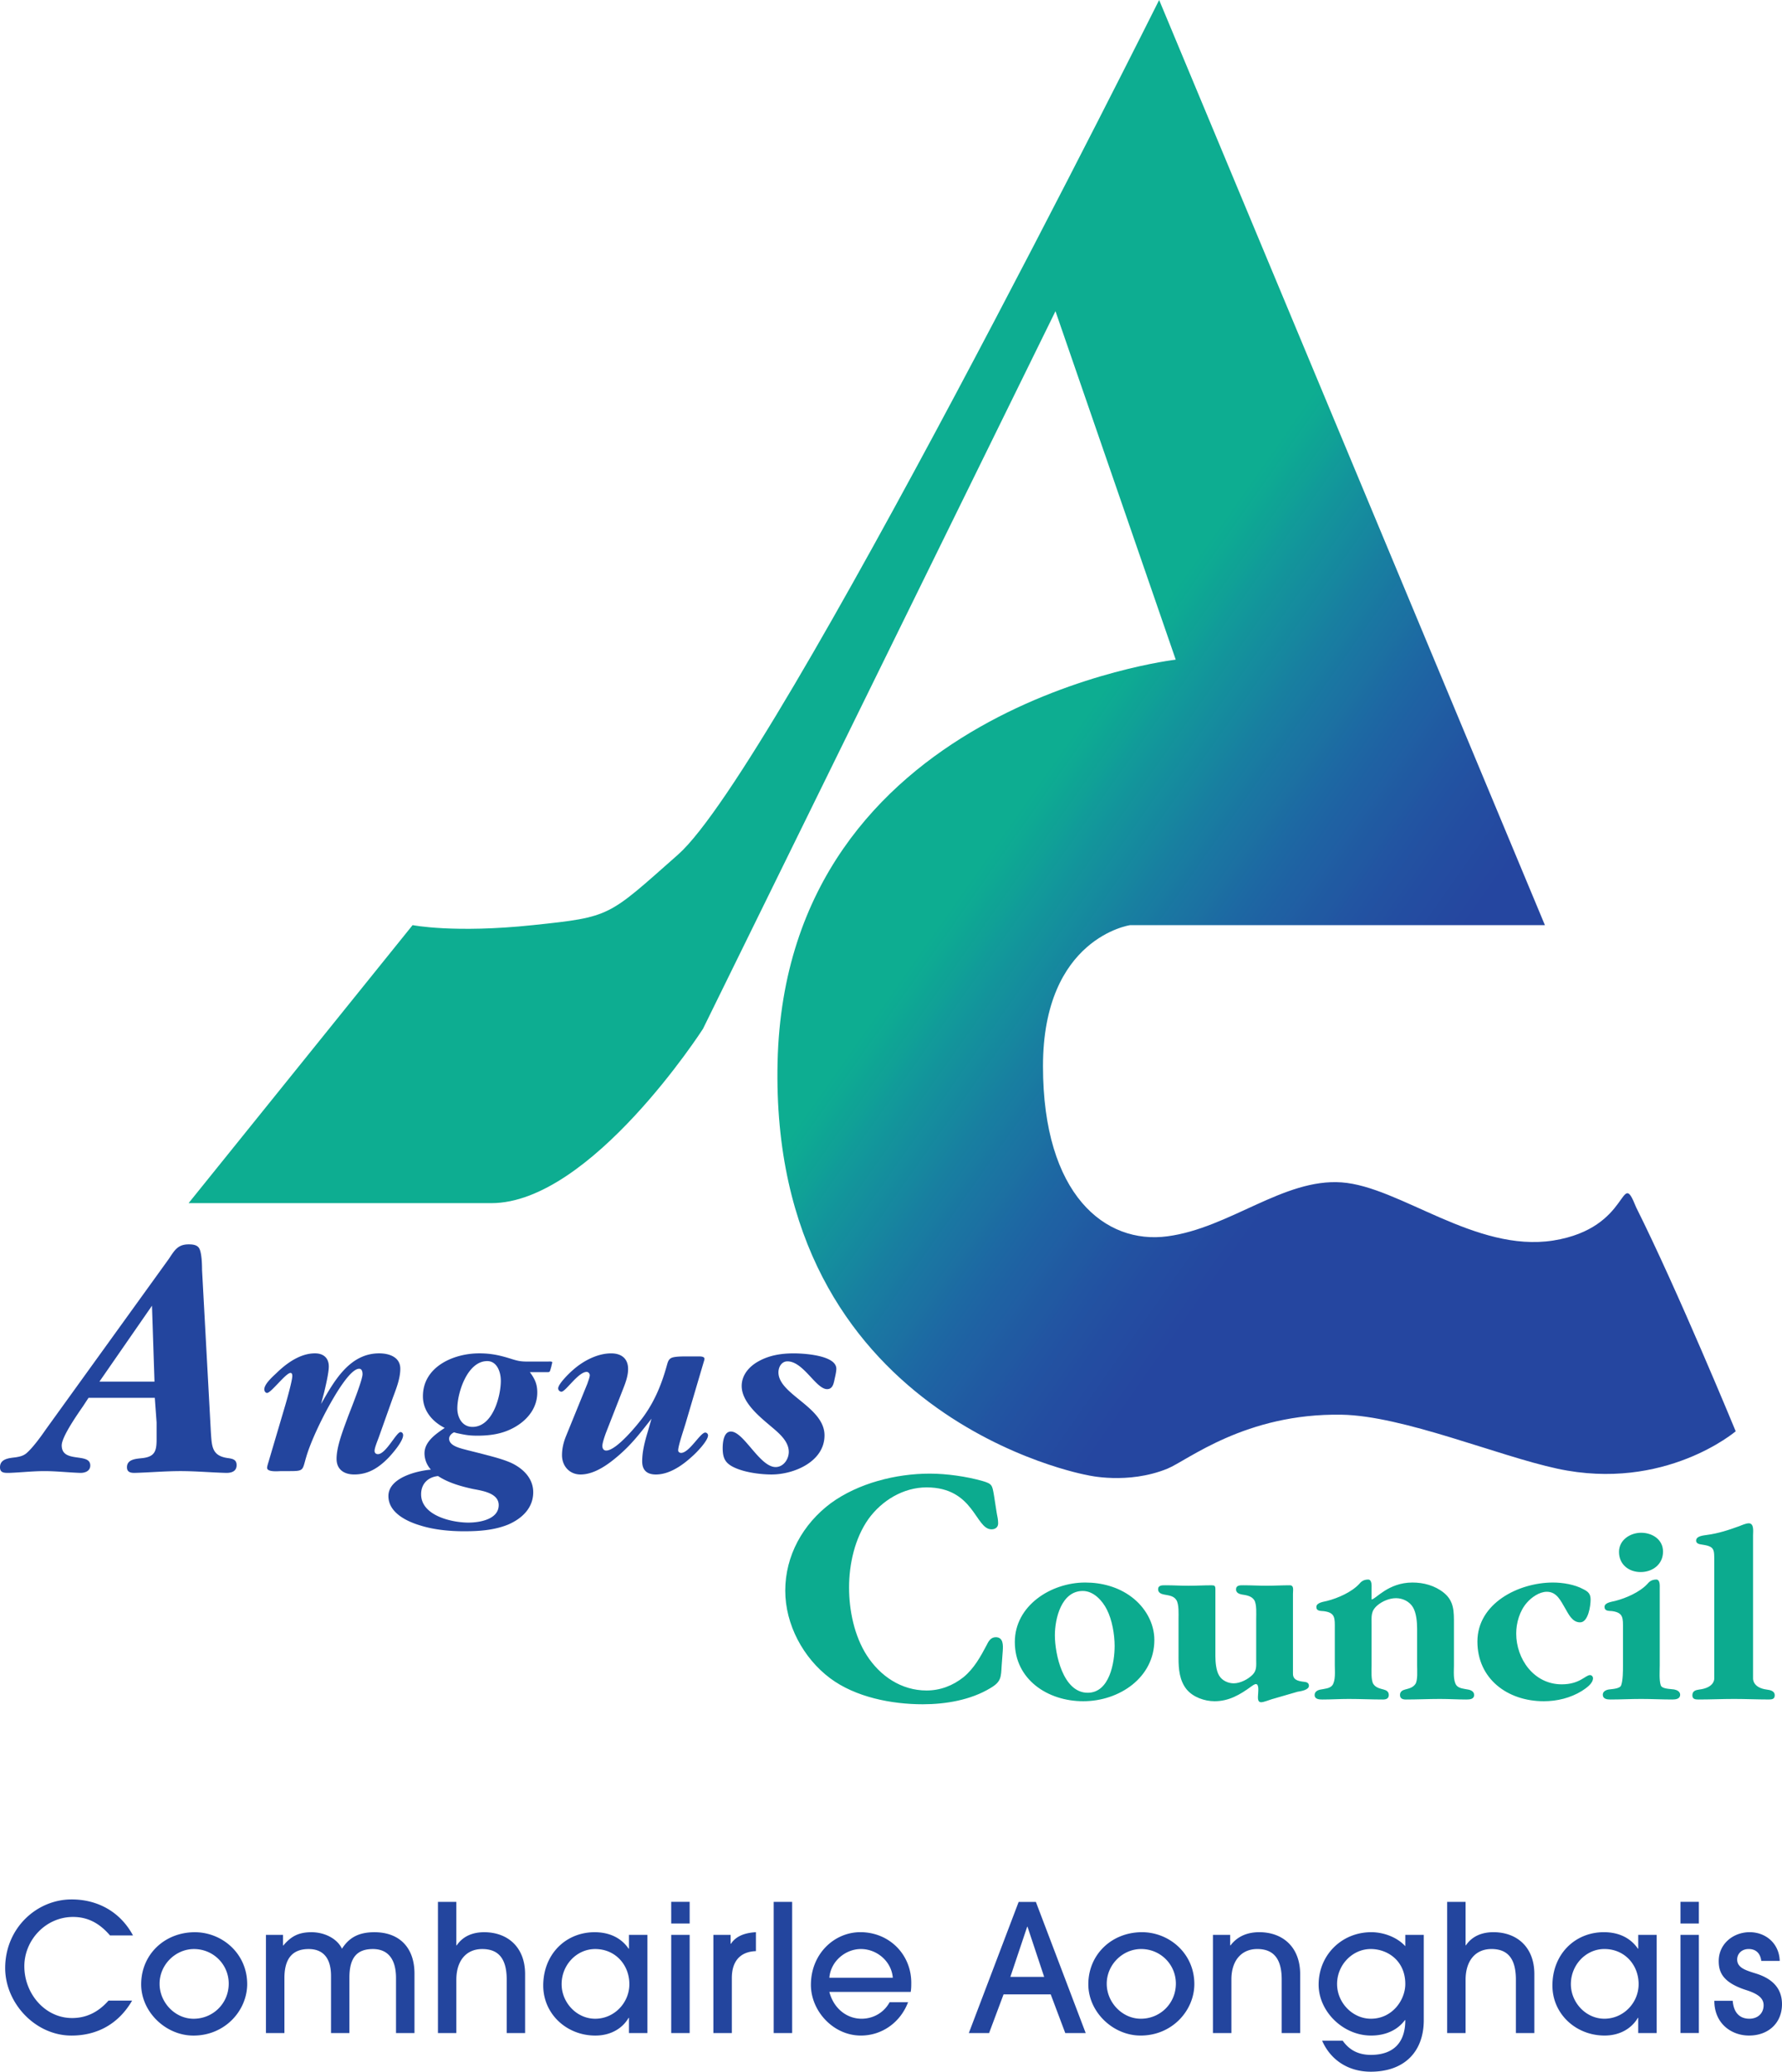 <svg xmlns="http://www.w3.org/2000/svg" width="296.641" height="344.766" viewBox="0 0 88.992 103.43">
  <defs>
    <linearGradient id="a" x1="-.486" x2="1.021" y1="0" y2="0" gradientTransform="rotate(35 -29.347 63.778) scale(70.374)" gradientUnits="userSpaceOnUse">
      <stop offset="0" stop-color="#0dad91"/>
      <stop offset=".5" stop-color="#0dad91"/>
      <stop offset=".531" stop-color="#0dad91"/>
      <stop offset=".539" stop-color="#0dad91"/>
      <stop offset=".543" stop-color="#0dab92"/>
      <stop offset=".547" stop-color="#0ea993"/>
      <stop offset=".551" stop-color="#0ea694"/>
      <stop offset=".555" stop-color="#0fa395"/>
      <stop offset=".559" stop-color="#10a196"/>
      <stop offset=".563" stop-color="#109e98"/>
      <stop offset=".566" stop-color="#119b99"/>
      <stop offset=".57" stop-color="#12999a"/>
      <stop offset=".574" stop-color="#12969b"/>
      <stop offset=".578" stop-color="#13939b"/>
      <stop offset=".582" stop-color="#14919c"/>
      <stop offset=".586" stop-color="#148e9d"/>
      <stop offset=".59" stop-color="#158c9e"/>
      <stop offset=".594" stop-color="#15899e"/>
      <stop offset=".598" stop-color="#16879f"/>
      <stop offset=".602" stop-color="#17849f"/>
      <stop offset=".605" stop-color="#1782a0"/>
      <stop offset=".609" stop-color="#187fa0"/>
      <stop offset=".613" stop-color="#187da1"/>
      <stop offset=".617" stop-color="#197ba1"/>
      <stop offset=".621" stop-color="#1978a1"/>
      <stop offset=".625" stop-color="#1a76a2"/>
      <stop offset=".629" stop-color="#1b74a2"/>
      <stop offset=".633" stop-color="#1b72a2"/>
      <stop offset=".637" stop-color="#1c70a2"/>
      <stop offset=".641" stop-color="#1c6da2"/>
      <stop offset=".645" stop-color="#1c6ba3"/>
      <stop offset=".648" stop-color="#1d69a3"/>
      <stop offset=".652" stop-color="#1d67a3"/>
      <stop offset=".656" stop-color="#1e65a3"/>
      <stop offset=".66" stop-color="#1e63a3"/>
      <stop offset=".664" stop-color="#1f61a3"/>
      <stop offset=".668" stop-color="#1f60a3"/>
      <stop offset=".672" stop-color="#205ea3"/>
      <stop offset=".676" stop-color="#205ca2"/>
      <stop offset=".68" stop-color="#205aa2"/>
      <stop offset=".684" stop-color="#2159a2"/>
      <stop offset=".688" stop-color="#2157a2"/>
      <stop offset=".691" stop-color="#2255a2"/>
      <stop offset=".695" stop-color="#2254a2"/>
      <stop offset=".699" stop-color="#2252a2"/>
      <stop offset=".703" stop-color="#2351a1"/>
      <stop offset=".707" stop-color="#2350a1"/>
      <stop offset=".711" stop-color="#234ea1"/>
      <stop offset=".715" stop-color="#234da1"/>
      <stop offset=".719" stop-color="#244ca1"/>
      <stop offset=".723" stop-color="#244ba1"/>
      <stop offset=".727" stop-color="#244aa0"/>
      <stop offset=".73" stop-color="#2449a0"/>
      <stop offset=".734" stop-color="#2548a0"/>
      <stop offset=".738" stop-color="#2547a0"/>
      <stop offset=".742" stop-color="#2546a0"/>
      <stop offset=".75" stop-color="#2546a0"/>
      <stop offset="1" stop-color="#2546a0"/>
    </linearGradient>
  </defs>
  <path fill="url(#a)" d="m57.887 0 19.265 46.188H56.437s-4.351.625-4.351 7.042c0 6.422 3.11 8.91 6.215 8.493 3.11-.414 5.8-2.899 8.699-2.692 2.902.207 6.68 3.512 10.566 2.903 3.934-.625 3.313-3.73 4.141-1.66 2.074 4.144 4.973 11.183 4.973 11.183s-3.543 3.023-8.907 1.867c-2.988-.644-7.699-2.64-10.773-2.695-4.809-.082-7.695 2.285-8.7 2.695-1.987.809-3.991.324-3.991.324s-15.891-2.812-15.477-20.625c.414-17.812 19.883-20.09 19.883-20.09L52.71 15.536 35.105 51.367s-5.593 8.7-10.566 8.7H9.418l11.187-13.88s2.07.415 6.008 0c3.934-.414 3.727-.414 7.246-3.519C38.734 38.368 57.887 0 57.887 0"/>
  <path fill="#0cab8f" d="M87.547 83.805c0 .035 0 .457.683.547.16.023.399.058.399.285 0 .183-.125.21-.285.21-.598 0-1.172-.027-1.742-.027-.594 0-1.192.028-1.79.028-.171 0-.296-.028-.296-.211 0-.227.187-.262.336-.285.757-.09.757-.512.757-.547v-5.793c0-.684.036-.805-.66-.907-.097-.011-.246-.05-.246-.187 0-.234.36-.258.531-.285.575-.074 1.094-.246 1.641-.445.125-.051.324-.137.46-.137.274 0 .212.422.212.594v7.16m-6.695-6.325c0-.597.558-.957 1.105-.957.559 0 1.094.336 1.094.942 0 .637-.524 1.02-1.117 1.02-.598 0-1.082-.383-1.082-1.005zm2.035 5.665c0 .285-.035.734.05.992.063.187.45.176.672.21.137.028.297.102.297.262 0 .211-.222.239-.383.239-.523 0-1.046-.028-1.566-.028-.523 0-1.02.028-1.543.028-.16 0-.371-.028-.371-.239 0-.16.148-.234.297-.261.176-.024.562-.036.621-.211.09-.258.09-.707.09-.992v-1.829c0-.52.035-.804-.547-.882-.176-.012-.375 0-.375-.211 0-.223.398-.258.535-.297.535-.137 1.219-.434 1.602-.844.074-.086.187-.223.449-.223.199 0 .172.32.172.446v3.84m-5.64-3.676c-.376 0-.77.285-.993.543-.363.41-.535 1.008-.535 1.543 0 1.265.879 2.535 2.273 2.535.906 0 1.18-.461 1.414-.461.09 0 .149.086.149.148 0 .286-.36.512-.559.645-.57.351-1.242.512-1.898.512-1.828 0-3.317-1.13-3.317-2.98 0-1.903 2.047-2.946 3.774-2.946.484 0 1.093.098 1.52.336.257.125.359.246.359.52 0 .3-.114 1.132-.524 1.132-.398 0-.582-.422-.746-.7-.223-.37-.41-.827-.918-.827m-8.75.383c.2 0 .82-.844 2.04-.844.558 0 1.116.148 1.566.508.52.422.507.945.507 1.554v2.075c0 .296-.047.757.125.996.125.16.399.172.582.21.141.024.301.098.301.27 0 .215-.222.227-.387.227-.445 0-.867-.028-1.316-.028-.57 0-1.144.028-1.715.028-.137 0-.285-.04-.285-.227 0-.16.113-.234.25-.27.184-.05.395-.09.52-.277.125-.183.086-.695.086-.93v-1.828c0-.32-.036-.793-.211-1.078-.172-.285-.508-.449-.844-.449-.324 0-.684.149-.93.36-.336.289-.289.546-.289.972v2.024c0 .234-.035.746.09.93.121.187.336.226.52.277.136.035.25.109.25.27 0 .187-.149.226-.286.226-.574 0-1.144-.028-1.715-.028-.449 0-.87.028-1.316.028-.164 0-.387-.012-.387-.227 0-.172.16-.246.297-.27.188-.039.461-.05.586-.21.172-.239.125-.7.125-.996v-1.829c0-.52.035-.804-.547-.878-.176-.016-.375 0-.375-.211 0-.227.399-.262.535-.301.536-.137 1.22-.434 1.602-.844.074-.086.187-.223.45-.223.198 0 .171.32.171.446v.547m-3.926 3.68c-.011.32.211.394.559.433.125.012.238.05.238.2 0 .21-.422.273-.57.296l-1.293.375c-.125.035-.387.148-.524.148-.222 0-.148-.324-.148-.46 0-.075.05-.446-.113-.446-.074 0-.184.086-.235.121-.558.41-1.117.735-1.828.735-.496 0-1.078-.2-1.402-.598-.348-.434-.399-1.004-.399-1.54V80.81c0-.223.028-.72-.109-.93-.137-.215-.387-.227-.621-.274-.137-.027-.29-.09-.29-.261 0-.211.212-.2.376-.2.383 0 .758.024 1.14.024.387 0 .758-.023 1.145-.023.16 0 .2.023.2.199v3.34c0 .285.034.722.187.968.148.25.445.387.73.387.324 0 .711-.2.934-.422.223-.222.187-.46.187-.758v-2.04c0-.234.035-.73-.101-.941-.137-.2-.383-.238-.621-.274-.137-.027-.285-.09-.285-.25 0-.222.21-.21.37-.21.387 0 .774.023 1.157.023.387 0 .77-.023 1.156-.023.223 0 .16.246.16.421v3.965m-8.906-1.355c0-.574-.125-1.305-.387-1.817-.222-.445-.66-.93-1.203-.93-1.07 0-1.394 1.38-1.394 2.212 0 .918.398 2.87 1.64 2.87 1.094 0 1.344-1.515 1.344-2.335zm-4.984-.2c0-1.812 1.8-2.968 3.515-2.968.832 0 1.653.222 2.313.719.683.511 1.14 1.304 1.14 2.148 0 1.879-1.75 3.059-3.55 3.059-1.79 0-3.418-1.094-3.418-2.957m-.657 1.171c-.035.582-.015.809-.562 1.13-.984.597-2.234.808-3.379.808-1.55 0-3.363-.352-4.633-1.305-1.336-1.004-2.234-2.676-2.234-4.367 0-1.742.879-3.324 2.27-4.363 1.374-1.004 3.257-1.48 4.949-1.48.828 0 1.832.14 2.64.37.477.141.477.211.563.704l.14.898c.035.176.07.332.07.512 0 .191-.14.297-.331.297-.813 0-.864-2.094-3.243-2.094-1.16 0-2.234.652-2.906 1.582-.683.969-.965 2.254-.965 3.418 0 1.144.262 2.41.88 3.379.667 1.039 1.726 1.761 2.991 1.761.688 0 1.32-.246 1.848-.668.531-.44.848-1.023 1.164-1.62.09-.192.211-.372.442-.372.386 0 .367.407.351.672l-.055.738"/>
  <path fill="#23459e" d="M87.957 97.898c-.043-.355-.246-.593-.629-.593-.351 0-.574.238-.574.523 0 .414.426.54.91.692.691.21 1.328.628 1.328 1.539 0 .945-.687 1.566-1.644 1.566-.887 0-1.735-.602-1.735-1.734h.918c.047.593.348.894.832.894.426 0 .711-.277.711-.672 0-.34-.258-.558-.832-.746-1.207-.379-1.41-.902-1.41-1.46 0-.868.734-1.442 1.543-1.442.812 0 1.477.566 1.504 1.433h-.922M84.84 101.5h-.918v-4.902h.918zm-.918 0zm.918-5.469h-.918V94.95h.918zm-3.008 3.028c0-.957-.691-1.754-1.71-1.754-.919 0-1.673.789-1.673 1.754 0 .921.754 1.726 1.672 1.726.957 0 1.711-.797 1.711-1.726zm-.02 2.441v-.762h-.015c-.348.586-.965.887-1.664.887-1.434 0-2.606-1.078-2.606-2.496 0-1.566 1.125-2.664 2.57-2.664.716 0 1.317.265 1.7.824h.016v-.691h.921v4.902h-.921m-6.11 0v-2.664c0-1.05-.406-1.531-1.219-1.531-.804 0-1.293.586-1.293 1.539v2.656h-.921v-6.55h.921v2.171h.016c.293-.433.762-.656 1.375-.656 1.168 0 2.043.742 2.043 2.09v2.945h-.922m-5.523-2.45c0-1.152-.875-1.745-1.727-1.745-.91 0-1.68.789-1.68 1.746 0 .937.778 1.734 1.688 1.734 1.074 0 1.719-.937 1.719-1.734zm-.02 1.805c-.379.512-.988.77-1.687.77-1.41 0-2.621-1.21-2.621-2.54 0-1.48 1.152-2.62 2.629-2.62.636 0 1.308.265 1.699.7v-.567h.922v4.257c0 1.594-.985 2.575-2.649 2.575-1.125 0-2.008-.59-2.426-1.547h1.028c.343.484.804.707 1.406.707 1.125 0 1.719-.61 1.719-1.735h-.02m-6.152.645v-2.672c0-1.035-.406-1.523-1.219-1.523-.805 0-1.293.593-1.293 1.515v2.68h-.922v-4.902h.86v.523h.02c.358-.469.866-.656 1.433-.656 1.175 0 2.043.742 2.043 2.098v2.937h-.922m-7.02-4.195c-.922 0-1.718.78-1.718 1.734 0 .93.773 1.746 1.703 1.746.965 0 1.75-.762 1.75-1.754 0-.957-.77-1.726-1.735-1.726zm-.027 4.32c-1.379 0-2.61-1.176-2.61-2.559 0-1.496 1.176-2.601 2.68-2.601 1.356 0 2.63 1.062 2.614 2.62-.02 1.31-1.118 2.54-2.684 2.54m-5.648-5.434h-.016l-.84 2.504h1.688zm1.886 5.309-.726-1.93h-2.356l-.722 1.93h-1.012l2.488-6.547h.86l2.488 6.547h-1.02m-8.613-2.762c-.07-.832-.805-1.433-1.594-1.433-.754 0-1.504.593-1.574 1.433zm-3.168.707c.21.817.86 1.34 1.61 1.34.574 0 1.117-.3 1.398-.824h.922c-.383 1.008-1.301 1.664-2.356 1.664-1.379 0-2.496-1.223-2.496-2.531 0-1.551 1.168-2.63 2.469-2.63 1.445 0 2.543 1.114 2.543 2.524 0 .149 0 .29-.028.457h-4.062m-2.781 2.055h.922v-6.55h-.922zm-3.012 0v-4.902h.86v.441h.019c.219-.328.601-.539 1.246-.574v.945c-.797.027-1.203.516-1.203 1.34v2.75h-.922m-1.184 0h-.921v-4.902h.921zm-.921 0zm.921-5.469h-.921V94.95h.921zM31.43 99.06c0-.957-.692-1.754-1.707-1.754-.922 0-1.676.789-1.676 1.754 0 .921.754 1.726 1.676 1.726.953 0 1.707-.797 1.707-1.726zm-.02 2.441v-.762h-.015c-.344.586-.965.887-1.664.887-1.434 0-2.602-1.078-2.602-2.496 0-1.566 1.125-2.664 2.566-2.664.715 0 1.317.265 1.7.824h.015v-.691h.922v4.902h-.922m-6.105 0v-2.664c0-1.05-.407-1.531-1.223-1.531-.805 0-1.293.586-1.293 1.539v2.656h-.918v-6.55h.918v2.171h.02c.293-.433.761-.656 1.37-.656 1.169 0 2.044.742 2.044 2.09v2.945h-.918m-5.528 0v-2.742c0-.93-.386-1.453-1.156-1.453-.816 0-1.172.453-1.172 1.433v2.762h-.918v-2.848c0-.964-.453-1.347-1.117-1.347-.812 0-1.21.48-1.21 1.445v2.75h-.923v-4.902h.852v.53h.015c.399-.468.77-.663 1.41-.663.637 0 1.274.308 1.52.824.356-.559.84-.824 1.621-.824 1.274 0 2 .797 2 2.062v2.973h-.922m-10.09-4.195c-.921 0-1.718.78-1.718 1.734 0 .93.77 1.746 1.699 1.746.965 0 1.754-.762 1.754-1.754 0-.957-.77-1.726-1.735-1.726zm-.027 4.32c-1.379 0-2.61-1.176-2.61-2.559 0-1.496 1.177-2.601 2.68-2.601 1.356 0 2.63 1.062 2.614 2.62-.02 1.31-1.117 2.54-2.684 2.54M6.598 99.88c-.664 1.144-1.72 1.746-3.028 1.746-1.816 0-3.312-1.629-3.312-3.371 0-1.977 1.558-3.426 3.32-3.426 1.238 0 2.399.567 3.063 1.797H5.492c-.496-.578-1.074-.922-1.844-.922-1.37 0-2.433 1.16-2.433 2.461 0 1.371 1.035 2.586 2.383 2.586.68 0 1.289-.266 1.82-.871h1.18m30.441-30.684c0-.55.375-.976.836-1.23.55-.309 1.156-.399 1.773-.399.422 0 2.118.079 2.118.77 0 .129-.051.36-.078.477-.051.23-.09.539-.383.539-.555 0-1.184-1.387-1.98-1.387-.294 0-.45.281-.45.55 0 1.106 2.3 1.723 2.3 3.145 0 1.313-1.527 1.953-2.644 1.953-.554 0-1.312-.101-1.824-.332-.488-.218-.617-.476-.617-.992 0-.27.05-.82.41-.82.645 0 1.438 1.773 2.234 1.773.387 0 .657-.387.657-.758 0-.578-.578-1.004-.977-1.347-.55-.465-1.375-1.157-1.375-1.942m-4.644 1.813c-.477.601-.848 1.078-1.426 1.59-.528.465-1.246 1.015-1.977 1.015-.566 0-.926-.437-.926-.96 0-.348.079-.657.204-.965l1.066-2.618c.027-.093.117-.308.117-.414 0-.074-.066-.164-.156-.164-.422 0-1.05.988-1.258.988a.168.168 0 0 1-.164-.167c0-.22.563-.77.73-.91.5-.45 1.22-.837 1.915-.837.511 0 .847.258.847.782 0 .324-.117.656-.234.953l-.883 2.258c-.055.156-.168.476-.168.629 0 .128.063.23.191.23.516 0 1.594-1.32 1.887-1.73.567-.797.899-1.633 1.156-2.57.04-.141.079-.255.207-.321.168-.09.668-.078.86-.078h.562c.078 0 .235.015.235.117 0 .05-.028.129-.04.168l-.898 3.043c-.078.27-.375 1.129-.375 1.36 0 .077.067.128.145.128.41 0 .96-1.015 1.207-1.015.074 0 .14.066.14.14 0 .27-.59.875-.785 1.043-.488.45-1.14.91-1.82.91-.438 0-.684-.207-.684-.656 0-.5.14-1.027.285-1.5l.18-.629-.14.18M21.03 74.602c0 1.066 1.528 1.414 2.364 1.414.55 0 1.511-.157 1.511-.875 0-.618-.87-.72-1.308-.809-.59-.129-1.22-.309-1.72-.64-.5.05-.847.382-.847.91zm3.98-5.676c0-.41-.179-.973-.679-.973-.992 0-1.492 1.578-1.492 2.36 0 .464.246.925.758.925 1.004 0 1.414-1.515 1.414-2.312zm-1.077 3.62c.523.142 1.27.31 1.73.556.54.293.965.757.965 1.398 0 .793-.566 1.32-1.258 1.617-.695.281-1.453.332-2.195.332-.707 0-1.488-.074-2.156-.281-.696-.203-1.622-.64-1.622-1.477 0-.91 1.403-1.257 2.122-1.32a1.225 1.225 0 0 1-.32-.812c0-.59.573-.973 1.01-1.27-.616-.309-1.089-.86-1.089-1.578 0-1.477 1.527-2.145 2.813-2.145.601 0 1.05.102 1.617.282.37.117.5.129.887.129h.921c.012 0 .22-.024.22.039 0 .039-.04.152-.04.191-.102.336-.04.297-.332.297h-.746c.246.332.371.59.371 1.016 0 .73-.434 1.308-1.04 1.68-.6.37-1.245.476-1.948.476-.438 0-.617-.04-1.043-.13l-.125-.038c-.13.062-.246.18-.246.32 0 .375.617.488.898.567l.606.152m-5.02-.781c-.05.14-.207.511-.207.668 0 .101.063.164.168.164.398 0 .922-1.102 1.129-1.102.078 0 .129.074.129.152 0 .309-.516.899-.719 1.118-.488.5-1.004.847-1.723.847-.5 0-.882-.242-.882-.781 0-.629.343-1.477.562-2.082.14-.371.734-1.836.734-2.145 0-.113-.027-.27-.168-.27-.476 0-1.296 1.478-1.503 1.849-.399.722-.91 1.773-1.141 2.558-.195.653-.102.703-.809.703h-.437c-.117 0-.707.067-.707-.164 0-.09.078-.308.101-.398l.813-2.75c.074-.254.344-1.207.344-1.438 0-.062-.012-.152-.09-.152-.23 0-.973 1-1.168 1-.09 0-.14-.102-.14-.18 0-.27.437-.652.616-.82.5-.488 1.18-.977 1.915-.977.41 0 .69.22.69.657 0 .308-.151.949-.23 1.28l-.156.59c.645-1.128 1.414-2.527 2.903-2.527.488 0 1.054.18 1.054.77 0 .488-.207 1.004-.375 1.453l-.703 1.977M7.59 65.188l-2.625 3.789h2.75zm-3.168 4.597-.266.406c-.265.387-1.074 1.532-1.074 1.97 0 .917 1.426.335 1.426 1.003 0 .281-.262.371-.492.371-.598-.02-1.2-.09-1.797-.09-.598 0-1.196.07-1.778.09-.23 0-.441 0-.441-.281 0-.422.441-.457.773-.496.196-.031.372-.067.532-.192.316-.265.738-.843.968-1.18l6.16-8.538c.282-.422.442-.723.989-.723.176 0 .402.016.512.176.14.21.156.808.156 1.094l.441 8.117c.051.683.035 1.18.864 1.285.246.035.421.086.421.351 0 .317-.265.387-.511.387-.774-.02-1.516-.09-2.29-.09-.773 0-1.55.07-2.304.09-.215 0-.371-.055-.371-.281 0-.406.457-.422.773-.457.602-.07.707-.336.707-.918v-.863l-.09-1.23H4.422"/>
</svg>

